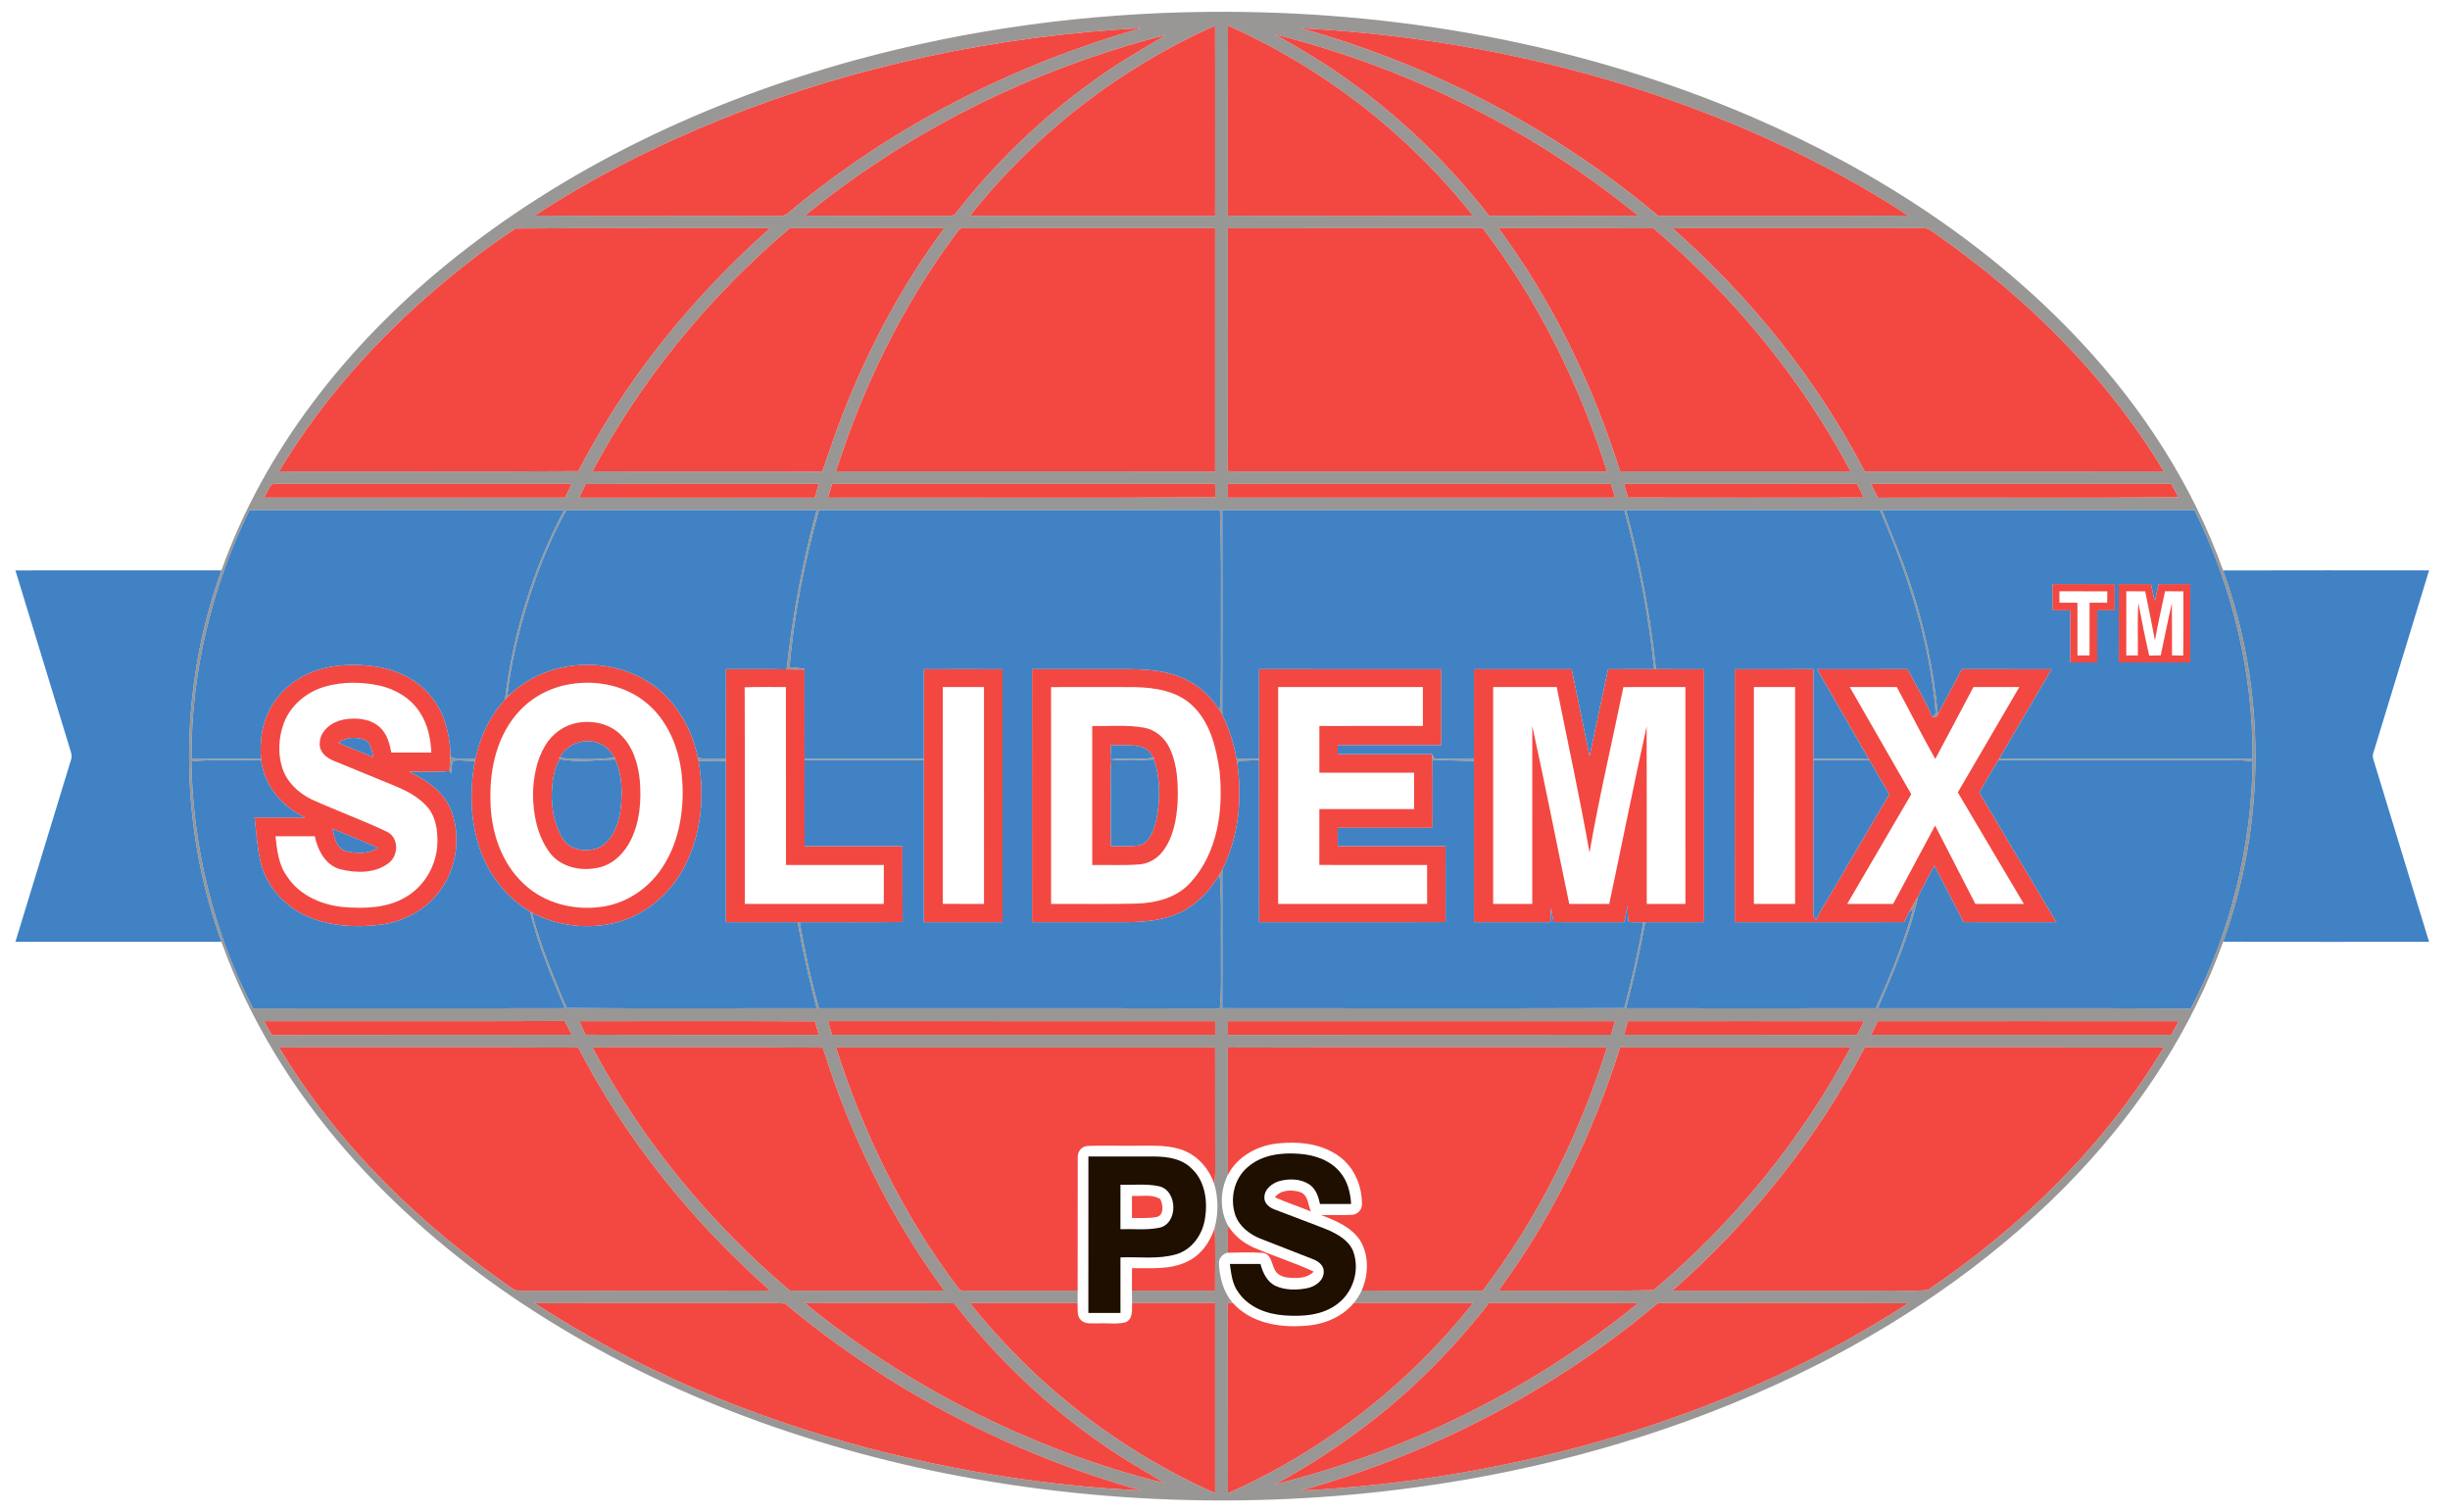 <?xml version="1.0" encoding="UTF-8"?>
<svg xmlns="http://www.w3.org/2000/svg" width="162" height="100" viewBox="0 0 162 100" fill="none">
  <path d="M56.513 3.985C64.121 1.899 72.006 0.859 79.89 0.784C92.179 0.669 104.553 2.872 115.865 7.739C123.993 11.25 131.605 16.17 137.656 22.679C141.7 27.026 144.999 32.116 146.999 37.724C149.849 45.581 149.849 54.42 146.999 62.278C144.965 67.976 141.591 73.14 137.458 77.535C132.503 82.811 126.499 87.035 120.056 90.3C112.795 93.972 104.953 96.445 96.944 97.842C85.559 99.81 73.806 99.68 62.472 97.426C52.302 95.381 42.409 91.578 33.814 85.721C29.805 82.982 26.094 79.785 22.901 76.12C19.353 72.052 16.461 67.377 14.643 62.283C11.789 54.423 11.788 45.578 14.643 37.717C17.486 29.742 22.926 22.895 29.429 17.564C37.311 11.106 46.721 6.677 56.513 3.985ZM81.194 1.694C81.184 5.883 81.191 10.071 81.19 14.261C86.592 14.272 91.994 14.268 97.397 14.263C93.112 8.851 87.504 4.494 81.194 1.694ZM47.779 7.851C43.458 9.594 39.263 11.688 35.367 14.254C40.754 14.285 46.142 14.254 51.529 14.27C51.807 14.316 52.042 14.162 52.236 13.983C58.997 8.337 67.014 4.267 75.472 1.856C66.004 2.373 56.591 4.325 47.779 7.851ZM64.14 14.264C69.542 14.27 74.944 14.267 80.346 14.265C80.349 10.075 80.353 5.887 80.345 1.697C74.035 4.499 68.427 8.855 64.14 14.264ZM86.007 1.865C94.637 4.278 102.774 8.492 109.635 14.267C115.147 14.26 120.658 14.282 126.169 14.256C123.906 12.758 121.527 11.441 119.098 10.235C108.809 5.18 97.434 2.462 86.007 1.865ZM84.31 2.272C85.718 3.087 87.135 3.891 88.471 4.823C92.269 7.418 95.634 10.634 98.457 14.265C101.743 14.264 105.029 14.275 108.314 14.26C101.334 8.55 93.045 4.483 84.31 2.272ZM74.574 3.008C66.824 5.337 59.494 9.131 53.225 14.26C56.39 14.277 59.554 14.258 62.719 14.27C62.918 14.29 63.126 14.244 63.232 14.056C65.816 10.756 68.859 7.814 72.265 5.37C73.79 4.247 75.434 3.302 77.06 2.337C76.219 2.51 75.399 2.771 74.574 3.008ZM27.303 20.453C23.883 23.599 20.841 27.182 18.451 31.175C25.046 31.168 31.642 31.2 38.236 31.159C41.387 25.056 45.789 19.64 50.92 15.089C45.31 15.105 39.696 15.06 34.088 15.112C31.683 16.694 29.433 18.515 27.303 20.453ZM39.172 31.175C44.236 31.187 49.302 31.163 54.366 31.186C54.823 29.918 55.224 28.63 55.729 27.378C57.423 23.017 59.654 18.855 62.437 15.091C59.032 15.088 55.626 15.091 52.221 15.089C46.932 19.585 42.426 25.034 39.172 31.175ZM63.096 15.609C59.63 20.305 57.042 25.619 55.278 31.173C63.634 31.18 71.99 31.177 80.346 31.176C80.351 25.814 80.351 20.453 80.346 15.091C74.789 15.091 69.233 15.088 63.676 15.092C63.376 15.073 63.27 15.427 63.096 15.609ZM81.189 15.095C81.189 20.448 81.195 25.802 81.184 31.156C81.631 31.182 82.08 31.183 82.529 31.177C90.439 31.176 98.348 31.177 106.257 31.177C104.43 25.415 101.719 19.904 98.045 15.089C92.426 15.094 86.807 15.084 81.189 15.095ZM99.084 15.091C102.669 19.936 105.32 25.434 107.128 31.175C112.208 31.179 117.286 31.18 122.366 31.173C119.116 25.035 114.61 19.594 109.331 15.094C105.915 15.085 102.5 15.091 99.084 15.091ZM110.588 15.092C115.746 19.631 120.126 25.077 123.304 31.176C129.894 31.176 136.485 31.182 143.074 31.173C139.341 24.939 134.061 19.732 128.14 15.57C127.818 15.362 127.52 15.032 127.102 15.087C121.598 15.095 116.092 15.085 110.588 15.092ZM17.951 32.045C17.761 32.314 17.623 32.616 17.468 32.906C24.099 32.906 30.73 32.909 37.36 32.905C37.508 32.603 37.655 32.302 37.8 31.999C31.485 31.997 25.169 32.003 18.853 31.997C18.555 32.011 18.237 31.951 17.951 32.045ZM38.729 32.007C38.584 32.307 38.438 32.608 38.296 32.908C43.487 32.906 48.679 32.906 53.87 32.908C53.962 32.606 54.052 32.303 54.14 32C49.003 32.003 43.866 31.989 38.729 32.007ZM55.018 32C54.926 32.302 54.837 32.603 54.751 32.908C63.286 32.892 71.823 32.936 80.358 32.886C80.352 32.589 80.348 32.295 80.345 32C71.902 31.999 63.461 31.999 55.018 32ZM81.189 32.001C81.189 32.303 81.19 32.605 81.191 32.906C89.724 32.906 98.256 32.911 106.788 32.904C106.7 32.603 106.613 32.303 106.525 32.004C98.08 31.994 89.634 31.999 81.189 32.001ZM107.385 32C107.468 32.3 107.553 32.601 107.641 32.901C112.834 32.913 118.027 32.908 123.219 32.902C123.095 32.588 122.948 32.283 122.779 31.992C117.648 32.01 112.517 31.993 107.385 32ZM123.722 32C123.863 32.31 124.014 32.614 124.177 32.913C130.802 32.883 137.429 32.943 144.053 32.884C143.892 32.587 143.728 32.292 143.559 32C136.947 31.999 130.334 31.999 123.722 32ZM16.496 33.739C14 38.838 12.62 44.5 12.666 50.184C14.197 50.165 15.728 50.205 17.257 50.156L17.268 50.25C15.73 50.328 14.186 50.182 12.654 50.356C12.739 56.014 14.129 61.659 16.732 66.686C23.606 66.665 30.48 66.691 37.355 66.672C36.476 64.587 35.574 62.487 35.05 60.279C35.121 60.318 35.261 60.395 35.332 60.433L35.168 60.358C35.735 62.522 36.596 64.596 37.465 66.655C42.976 66.708 48.489 66.665 54 66.677C53.514 64.795 53.078 62.901 52.742 60.986H52.879C53.214 62.901 53.623 64.806 54.155 66.676C62.989 66.686 71.821 66.665 80.655 66.686C80.785 65.408 80.716 64.121 80.733 62.839C80.707 61.169 80.792 59.494 80.64 57.83C80.705 57.721 80.764 57.609 80.823 57.499C80.816 60.556 80.838 63.614 80.82 66.672C89.682 66.676 98.543 66.693 107.405 66.663C107.892 64.788 108.332 62.899 108.659 60.989L108.785 60.987C108.434 62.897 108.014 64.795 107.52 66.673C113.024 66.682 118.528 66.682 124.032 66.673C124.989 64.542 125.883 62.369 126.507 60.116L126.275 60.265C126.43 59.926 126.623 59.606 126.83 59.295C126.254 61.853 125.191 64.271 124.17 66.677C131.068 66.689 137.968 66.659 144.866 66.691C147.49 61.672 148.87 56.013 148.954 50.351C148.052 50.226 147.138 50.285 146.232 50.272C141.534 50.26 136.835 50.289 132.137 50.258C132.154 50.23 132.186 50.175 132.203 50.148C132.686 50.179 133.172 50.184 133.659 50.18C138.754 50.176 143.849 50.175 148.944 50.183C148.99 44.499 147.61 38.834 145.11 33.737C138.221 33.725 131.331 33.737 124.441 33.732C125.054 35.279 125.716 36.811 126.237 38.395C127.209 41.242 127.846 44.198 128.131 47.193L128.216 47.073C128.138 47.247 128.074 47.538 127.825 47.397C127.867 47.335 127.951 47.212 127.993 47.152C127.63 42.493 126.163 37.999 124.303 33.739C118.709 33.729 113.116 33.726 107.524 33.74C108.459 37.183 109.123 40.698 109.499 44.247H109.376C109.02 40.7 108.341 37.188 107.408 33.749C98.546 33.714 89.684 33.737 80.823 33.737C80.825 38.246 80.831 42.754 80.818 47.261C80.767 47.165 80.712 47.073 80.655 46.982C80.775 45.105 80.718 43.222 80.732 41.342C80.724 38.802 80.771 36.261 80.662 33.722C71.824 33.747 62.987 33.724 54.149 33.735C53.209 37.133 52.499 40.612 52.208 44.127C52.539 44.136 52.869 44.179 53.196 44.237L53.197 44.265C52.8 44.275 52.404 44.276 52.008 44.261C52.412 40.708 53.053 37.183 53.999 33.733C48.479 33.744 42.958 33.708 37.438 33.75C36.373 35.67 35.557 37.718 34.901 39.81C34.279 41.841 33.764 43.916 33.545 46.032L33.779 45.87C33.644 45.996 33.517 46.131 33.391 46.267C33.913 41.899 35.251 37.626 37.3 33.735C30.366 33.735 23.43 33.725 16.496 33.739ZM17.468 67.531C17.627 67.838 17.796 68.144 17.978 68.441C24.585 68.426 31.191 68.439 37.799 68.434C37.656 68.121 37.501 67.816 37.334 67.517C30.712 67.545 24.089 67.519 17.468 67.531ZM38.297 67.529C38.438 67.827 38.582 68.126 38.725 68.425C43.862 68.448 48.999 68.427 54.136 68.436C54.052 68.137 53.968 67.838 53.887 67.539C48.69 67.515 43.493 67.535 38.297 67.529ZM54.754 67.526C54.839 67.828 54.926 68.133 55.015 68.434C63.459 68.434 71.904 68.436 80.349 68.433C80.348 68.133 80.348 67.831 80.348 67.531C71.817 67.524 63.286 67.534 54.754 67.526ZM81.191 67.529C81.19 67.831 81.19 68.133 81.193 68.436C89.637 68.429 98.082 68.443 106.527 68.429C106.615 68.13 106.698 67.83 106.786 67.529C98.254 67.526 89.724 67.529 81.191 67.529ZM107.384 68.433C112.52 68.439 117.655 68.429 122.789 68.439C122.947 68.14 123.098 67.838 123.242 67.532C118.043 67.525 112.845 67.528 107.645 67.531C107.556 67.831 107.468 68.131 107.384 68.433ZM123.723 68.434C130.337 68.434 136.95 68.436 143.563 68.434C143.732 68.135 143.898 67.835 144.06 67.532C137.426 67.525 130.792 67.528 124.159 67.531C124.01 67.83 123.865 68.131 123.723 68.434ZM18.451 69.261C22.297 75.676 27.768 81.006 33.906 85.225C34.07 85.362 34.288 85.342 34.487 85.351C39.965 85.339 45.441 85.356 50.919 85.342C45.786 80.796 41.388 75.379 38.236 69.276C31.642 69.237 25.046 69.268 18.451 69.261ZM39.172 69.261C42.426 75.402 46.932 80.855 52.224 85.348C55.629 85.345 59.032 85.351 62.436 85.345C58.862 80.504 56.194 75.02 54.409 69.279C49.331 69.233 44.251 69.271 39.172 69.261ZM55.278 69.263C57.094 74.969 59.77 80.43 63.39 85.211C63.51 85.408 63.775 85.324 63.965 85.352C66.397 85.339 68.827 85.353 71.258 85.345C71.256 85.62 71.251 85.895 71.253 86.172C68.881 86.169 66.51 86.166 64.14 86.173C68.432 91.578 74.032 95.944 80.346 98.736C80.351 94.547 80.351 90.359 80.346 86.172C78.515 86.169 76.684 86.166 74.855 86.173C74.852 85.897 74.849 85.62 74.848 85.345C76.68 85.349 78.514 85.348 80.346 85.345C80.334 83.958 80.385 82.568 80.318 81.183C80.567 80.233 80.567 79.211 80.279 78.268C80.328 78.017 80.353 77.764 80.353 77.508C80.341 74.76 80.355 72.011 80.346 69.261C71.99 69.258 63.634 69.257 55.278 69.263ZM81.189 69.27C81.191 72.075 81.189 74.88 81.19 77.686C80.675 78.725 80.633 80.034 81.204 81.06C81.18 81.652 81.189 82.247 81.191 82.841C80.871 82.887 80.603 83.184 80.598 83.508C80.633 84.458 80.88 85.437 81.521 86.166C81.436 86.168 81.268 86.17 81.184 86.172C81.198 90.362 81.182 94.552 81.194 98.743C87.506 95.943 93.109 91.582 97.398 86.173C94.768 86.166 92.14 86.169 89.51 86.172C89.721 85.92 89.899 85.641 90.035 85.342C92.705 85.353 95.377 85.346 98.047 85.346C101.721 80.532 104.425 75.021 106.261 69.261C97.904 69.263 89.546 69.247 81.189 69.27ZM107.127 69.263C105.321 75.003 102.668 80.497 99.087 85.344C102.501 85.331 105.92 85.387 109.332 85.317C114.633 80.853 119.11 75.385 122.366 69.263C117.286 69.258 112.207 69.257 107.127 69.263ZM123.307 69.258C120.126 75.356 115.747 80.8 110.592 85.344C115.209 85.352 119.825 85.345 124.443 85.348C125.457 85.311 126.487 85.419 127.489 85.296C133.697 81.095 139.198 75.711 143.075 69.263C136.486 69.254 129.897 69.263 123.307 69.258ZM35.348 86.177C42.073 90.555 49.571 93.677 57.314 95.737C63.247 97.293 69.341 98.271 75.468 98.563C66.862 96.158 58.764 91.939 51.908 86.203C50.81 86.121 49.704 86.194 48.603 86.17C44.184 86.175 39.765 86.161 35.348 86.177ZM53.218 86.175C56.559 88.906 60.208 91.26 64.053 93.218C68.177 95.297 72.52 96.985 77.01 98.078C75.637 97.23 74.216 96.455 72.901 95.514C69.177 92.937 65.851 89.781 63.092 86.187C59.8 86.149 56.508 86.175 53.218 86.175ZM98.458 86.17C97.133 87.86 95.705 89.474 94.159 90.966C91.235 93.816 87.883 96.205 84.303 98.161C93.046 95.961 101.332 91.88 108.321 86.175C105.034 86.163 101.746 86.172 98.458 86.17ZM86.025 98.567C92.321 98.263 98.582 97.25 104.669 95.616C112.249 93.556 119.584 90.468 126.179 86.18C120.663 86.158 115.148 86.175 109.631 86.17C102.778 91.943 94.647 96.149 86.025 98.567Z" fill="#989796"></path>
  <path d="M29.786 49.736C29.792 49.817 29.8 49.978 29.806 50.059C30.321 50.272 30.892 50.173 31.434 50.18C31.398 50.355 31.364 50.532 31.335 50.709C31.349 50.617 31.378 50.433 31.394 50.341C30.909 50.332 30.415 50.229 29.936 50.321C29.864 50.585 29.867 50.862 29.825 51.133C29.8 51.096 29.751 51.024 29.726 50.989C29.736 50.57 29.761 50.154 29.786 49.736Z" fill="#989796"></path>
  <path d="M94.684 49.869C94.725 49.94 94.806 50.081 94.846 50.152C95.716 50.2 96.589 50.184 97.461 50.183C97.461 50.221 97.461 50.296 97.461 50.334C96.546 50.3 95.631 50.276 94.715 50.246C94.708 50.152 94.693 49.964 94.684 49.869Z" fill="#989796"></path>
  <path d="M36.931 50.103L37.01 50.112C38.214 50.239 39.437 50.221 40.64 50.1L40.663 50.098C40.666 50.13 40.673 50.193 40.676 50.225C39.461 50.249 38.221 50.454 37.021 50.196C36.999 50.173 36.954 50.127 36.931 50.103Z" fill="#989796"></path>
  <path d="M46.142 50.102C46.751 50.242 47.379 50.183 47.997 50.177C47.997 50.215 47.997 50.288 47.997 50.324C47.394 50.309 46.792 50.309 46.19 50.327C46.175 50.251 46.159 50.176 46.142 50.102Z" fill="#989796"></path>
  <path d="M76.269 50.103L76.289 50.101C76.29 50.133 76.293 50.194 76.295 50.225C75.365 50.276 74.426 50.325 73.499 50.225L73.42 50.215C74.367 50.12 75.325 50.258 76.269 50.103Z" fill="#989796"></path>
  <path d="M53.2 50.169C55.83 50.188 58.458 50.179 61.088 50.172V50.271C58.458 50.268 55.83 50.279 53.2 50.267V50.169Z" fill="#989796"></path>
  <path d="M81.763 50.183C82.258 50.187 82.754 50.183 83.251 50.17V50.265C82.795 50.288 82.337 50.296 81.88 50.325C81.865 50.379 81.835 50.485 81.821 50.538C81.802 50.418 81.782 50.3 81.763 50.183Z" fill="#989796"></path>
  <path d="M119.908 50.168C121.12 50.183 122.332 50.194 123.545 50.154C123.56 50.177 123.589 50.226 123.603 50.25C122.372 50.288 121.14 50.27 119.908 50.267V50.168Z" fill="#989796"></path>
  <path d="M81.194 1.694C87.504 4.494 93.112 8.851 97.397 14.263C91.994 14.268 86.592 14.272 81.19 14.261C81.191 10.071 81.184 5.883 81.194 1.694Z" fill="#F24841"></path>
  <path d="M47.779 7.851C56.591 4.325 66.004 2.373 75.472 1.856C67.014 4.267 58.997 8.337 52.236 13.983C52.042 14.162 51.807 14.316 51.529 14.27C46.142 14.254 40.754 14.285 35.367 14.254C39.263 11.688 43.458 9.594 47.779 7.851Z" fill="#F24841"></path>
  <path d="M64.14 14.264C68.427 8.855 74.035 4.499 80.345 1.697C80.353 5.887 80.349 10.075 80.346 14.265C74.944 14.267 69.542 14.27 64.14 14.264Z" fill="#F24841"></path>
  <path d="M86.007 1.865C97.434 2.462 108.809 5.18 119.098 10.235C121.527 11.441 123.906 12.758 126.169 14.256C120.658 14.282 115.147 14.26 109.635 14.267C102.774 8.492 94.637 4.278 86.007 1.865Z" fill="#F24841"></path>
  <path d="M84.31 2.272C93.045 4.483 101.334 8.55 108.314 14.26C105.029 14.275 101.743 14.264 98.457 14.265C95.634 10.634 92.27 7.418 88.471 4.823C87.135 3.891 85.718 3.087 84.31 2.272Z" fill="#F24841"></path>
  <path d="M74.574 3.008C75.399 2.771 76.219 2.51 77.06 2.337C75.434 3.302 73.79 4.247 72.265 5.37C68.859 7.814 65.816 10.756 63.232 14.056C63.126 14.244 62.918 14.29 62.719 14.27C59.554 14.258 56.39 14.277 53.225 14.26C59.494 9.131 66.824 5.337 74.574 3.008Z" fill="#F24841"></path>
  <path d="M27.303 20.453C29.433 18.515 31.683 16.694 34.088 15.112C39.696 15.06 45.31 15.105 50.92 15.089C45.789 19.64 41.387 25.056 38.236 31.159C31.642 31.2 25.046 31.168 18.451 31.175C20.841 27.181 23.883 23.599 27.303 20.453Z" fill="#F24841"></path>
  <path d="M39.172 31.175C42.426 25.034 46.932 19.585 52.221 15.089C55.626 15.091 59.032 15.088 62.437 15.091C59.654 18.855 57.423 23.017 55.729 27.378C55.224 28.63 54.823 29.918 54.366 31.186C49.302 31.163 44.236 31.187 39.172 31.175Z" fill="#F24841"></path>
  <path d="M63.096 15.609C63.27 15.427 63.376 15.073 63.676 15.092C69.233 15.088 74.789 15.091 80.346 15.091C80.351 20.453 80.351 25.814 80.346 31.176C71.99 31.177 63.634 31.18 55.278 31.173C57.042 25.619 59.63 20.304 63.096 15.609Z" fill="#F24841"></path>
  <path d="M81.189 15.095C86.807 15.084 92.426 15.094 98.045 15.089C101.719 19.904 104.43 25.415 106.257 31.177C98.348 31.177 90.439 31.176 82.529 31.177C82.08 31.183 81.631 31.182 81.184 31.156C81.195 25.802 81.189 20.448 81.189 15.095Z" fill="#F24841"></path>
  <path d="M99.084 15.091C102.5 15.091 105.915 15.085 109.331 15.094C114.61 19.594 119.116 25.035 122.366 31.173C117.286 31.18 112.208 31.179 107.128 31.175C105.32 25.434 102.669 19.936 99.084 15.091Z" fill="#F24841"></path>
  <path d="M110.588 15.092C116.092 15.085 121.598 15.095 127.102 15.087C127.52 15.032 127.818 15.362 128.14 15.57C134.061 19.732 139.341 24.939 143.074 31.173C136.485 31.182 129.894 31.176 123.304 31.176C120.126 25.077 115.746 19.631 110.588 15.092Z" fill="#F24841"></path>
  <path d="M17.951 32.045C18.237 31.951 18.555 32.011 18.853 31.997C25.169 32.003 31.485 31.997 37.8 31.999C37.655 32.302 37.508 32.603 37.36 32.905C30.73 32.909 24.099 32.906 17.468 32.906C17.623 32.616 17.761 32.314 17.951 32.045Z" fill="#F24841"></path>
  <path d="M38.729 32.007C43.866 31.989 49.003 32.003 54.14 32C54.052 32.303 53.962 32.606 53.87 32.908C48.679 32.906 43.487 32.906 38.296 32.908C38.439 32.608 38.584 32.307 38.729 32.007Z" fill="#F24841"></path>
  <path d="M55.018 32C63.461 31.999 71.902 31.999 80.345 32C80.348 32.295 80.352 32.589 80.358 32.886C71.823 32.936 63.286 32.892 54.751 32.908C54.837 32.603 54.926 32.302 55.018 32Z" fill="#F24841"></path>
  <path d="M81.189 32.001C89.634 31.999 98.08 31.994 106.525 32.004C106.613 32.303 106.7 32.603 106.788 32.904C98.256 32.911 89.724 32.906 81.191 32.906C81.19 32.605 81.189 32.303 81.189 32.001Z" fill="#F24841"></path>
  <path d="M107.385 32C112.517 31.993 117.648 32.01 122.779 31.992C122.948 32.283 123.095 32.588 123.219 32.902C118.027 32.908 112.834 32.913 107.641 32.901C107.553 32.6 107.468 32.3 107.385 32Z" fill="#F24841"></path>
  <path d="M123.722 32C130.334 31.999 136.947 31.999 143.559 32C143.728 32.292 143.892 32.587 144.053 32.884C137.429 32.943 130.802 32.883 124.177 32.913C124.014 32.614 123.863 32.31 123.722 32Z" fill="#F24841"></path>
  <path d="M135.711 38.624C137.084 38.623 138.458 38.623 139.832 38.624C139.834 39.204 139.834 39.783 139.832 40.363C139.446 40.363 139.06 40.363 138.675 40.364C138.672 41.511 138.677 42.656 138.672 43.803C138.077 43.802 137.482 43.8 136.887 43.803C136.88 42.656 136.887 41.511 136.884 40.364C136.492 40.363 136.101 40.363 135.71 40.363C135.708 39.783 135.708 39.204 135.711 38.624ZM136.176 39.102C136.173 39.353 136.173 39.605 136.175 39.856C136.571 39.856 136.968 39.856 137.366 39.858C137.367 41.02 137.365 42.18 137.367 43.342C137.631 43.342 137.898 43.342 138.165 43.342C138.168 42.18 138.165 41.018 138.168 39.856C138.554 39.856 138.943 39.856 139.334 39.859C139.335 39.608 139.337 39.355 139.341 39.103C138.285 39.1 137.23 39.102 136.176 39.102Z" fill="#F24841"></path>
  <path d="M140.098 38.626C140.809 38.621 141.521 38.624 142.232 38.623C142.307 38.997 142.387 39.371 142.482 39.743C142.568 39.371 142.651 38.999 142.729 38.626C143.429 38.621 144.128 38.623 144.83 38.624C144.828 40.35 144.834 42.077 144.827 43.803C143.251 43.8 141.676 43.802 140.102 43.803C140.095 42.077 140.101 40.352 140.098 38.626ZM140.596 39.102C140.595 40.515 140.595 41.929 140.596 43.342C140.849 43.341 141.103 43.341 141.359 43.342C141.377 42.188 141.32 41.032 141.395 39.88C141.613 41.041 141.844 42.201 142.11 43.352C142.363 43.346 142.617 43.342 142.873 43.339C143.124 42.193 143.338 41.038 143.61 39.897C143.624 41.043 143.612 42.191 143.617 43.339C143.862 43.342 144.109 43.345 144.358 43.349C144.385 41.934 144.362 40.52 144.37 39.103C143.965 39.101 143.561 39.1 143.159 39.102C142.933 40.183 142.68 41.258 142.492 42.348C142.29 41.263 142.061 40.184 141.844 39.103C141.427 39.101 141.011 39.1 140.596 39.102Z" fill="#F24841"></path>
  <path d="M20.771 44.391C22.098 43.912 23.549 43.879 24.932 44.092C26.339 44.316 27.707 45.003 28.581 46.149C29.386 47.163 29.709 48.465 29.786 49.736C29.761 50.154 29.736 50.57 29.726 50.989C28.838 51.071 27.947 51.026 27.056 51.032C28.183 51.58 29.328 52.338 29.816 53.545C30.497 55.285 30.215 57.363 29.117 58.874C28.2 60.155 26.708 60.958 25.156 61.152C23.557 61.352 21.876 61.265 20.377 60.627C18.806 59.958 17.532 58.535 17.191 56.844C17.001 55.927 16.941 54.99 16.834 54.061C17.95 54.06 19.067 54.061 20.183 54.061C18.666 53.359 17.447 51.95 17.268 50.25L17.257 50.156C17.182 49.18 17.279 48.176 17.669 47.271C18.229 45.925 19.408 44.881 20.771 44.391ZM21.511 45.398C20.299 45.737 19.222 46.621 18.77 47.811C18.422 48.751 18.36 49.816 18.663 50.776C18.965 51.719 19.732 52.444 20.609 52.866C22.253 53.614 23.958 54.226 25.588 55.003C26.401 55.399 26.364 56.6 25.672 57.096C24.775 57.765 23.535 57.742 22.496 57.482C21.518 57.214 21.008 56.225 20.816 55.302C19.948 55.297 19.081 55.299 18.215 55.3C18.316 56.217 18.418 57.188 18.98 57.955C19.803 59.218 21.296 59.862 22.757 59.986C24.124 60.092 25.598 60.054 26.81 59.334C28.082 58.608 28.89 57.18 28.922 55.724C28.943 54.92 28.821 54.056 28.302 53.412C27.726 52.729 26.915 52.303 26.102 51.967C24.749 51.409 23.394 50.859 22.042 50.299C21.571 50.117 21.108 49.714 21.14 49.165C21.144 48.325 21.936 47.742 22.694 47.589C23.508 47.441 24.454 47.501 25.101 48.077C25.585 48.506 25.76 49.158 25.878 49.768C26.76 49.771 27.641 49.771 28.522 49.768C28.478 48.839 28.284 47.888 27.76 47.103C27.162 46.173 26.152 45.57 25.085 45.335C23.913 45.084 22.67 45.071 21.511 45.398ZM22.384 49.121C23.141 49.454 23.911 49.757 24.68 50.061C24.575 49.662 24.542 49.137 24.123 48.929C23.561 48.711 22.872 48.743 22.384 49.121ZM21.982 54.807C22.112 55.366 22.25 56.121 22.897 56.296C23.582 56.446 24.387 56.493 24.987 56.064C23.994 55.626 22.986 55.219 21.982 54.807Z" fill="#F24841"></path>
  <path d="M33.779 45.87C36.263 43.559 40.369 43.33 43.131 45.271C44.74 46.387 45.757 48.207 46.142 50.102C46.159 50.176 46.175 50.251 46.19 50.327C46.617 52.722 46.358 55.303 45.182 57.458C44.256 59.168 42.64 60.518 40.746 61.008C38.95 61.465 36.99 61.265 35.332 60.433C35.261 60.395 35.121 60.318 35.05 60.279C33.443 59.338 32.253 57.768 31.686 56.003C31.128 54.304 31.063 52.468 31.335 50.709C31.364 50.532 31.398 50.355 31.434 50.18C31.742 48.74 32.381 47.35 33.391 46.267C33.517 46.131 33.644 45.996 33.779 45.87ZM37.922 45.211C36.592 45.373 35.317 45.993 34.391 46.967C32.919 48.507 32.388 50.715 32.427 52.796C32.426 54.876 33.105 57.059 34.677 58.487C36.003 59.725 37.904 60.207 39.68 59.98C41.364 59.785 42.895 58.76 43.81 57.345C44.978 55.559 45.286 53.335 45.08 51.244C44.887 49.431 44.137 47.591 42.682 46.431C41.363 45.364 39.584 44.987 37.922 45.211Z" fill="#F24841"></path>
  <path d="M47.997 50.177C48 48.201 47.99 46.224 48.001 44.247C49.338 44.256 50.673 44.229 52.008 44.261C52.404 44.276 52.8 44.275 53.197 44.265C53.204 46.233 53.197 48.201 53.2 50.169V50.267C53.2 52.163 53.196 54.059 53.201 55.954C55.36 55.957 57.518 55.953 59.676 55.957C59.683 57.629 59.668 59.3 59.684 60.971C57.416 61.006 55.147 60.976 52.879 60.986H52.742C51.159 60.985 49.578 60.989 47.997 60.985C47.997 57.43 47.996 53.877 47.997 50.324C47.997 50.288 47.997 50.215 47.997 50.177ZM49.239 45.45C49.26 50.225 49.24 55 49.249 59.776C52.313 59.776 55.376 59.776 58.44 59.776C58.441 58.919 58.441 58.06 58.44 57.203C56.283 57.201 54.127 57.201 51.971 57.203C51.964 53.279 51.973 49.356 51.967 45.433C51.057 45.441 50.147 45.413 49.239 45.45Z" fill="#F24841"></path>
  <path d="M61.089 44.251C62.823 44.243 64.557 44.246 66.29 44.25C66.292 49.828 66.292 55.406 66.29 60.985C64.557 60.986 62.823 60.986 61.089 60.985C61.088 57.413 61.091 53.842 61.088 50.271V50.172C61.091 48.198 61.088 46.225 61.089 44.251ZM62.341 45.433C62.339 50.214 62.344 54.993 62.338 59.772C63.247 59.779 64.156 59.775 65.066 59.776C65.064 54.994 65.067 50.214 65.064 45.433C64.156 45.433 63.249 45.431 62.341 45.433Z" fill="#F24841"></path>
  <path d="M68.242 60.985C68.244 55.405 68.235 49.827 68.244 44.247C70.032 44.246 71.818 44.247 73.605 44.247C75.043 44.24 76.528 44.209 77.899 44.711C79.046 45.121 80.018 45.948 80.655 46.982C80.712 47.073 80.767 47.165 80.818 47.261C81.278 48.182 81.585 49.17 81.763 50.183C81.782 50.3 81.802 50.418 81.821 50.538C82.145 52.886 81.897 55.362 80.823 57.499C80.764 57.609 80.705 57.721 80.64 57.83C80.092 58.749 79.365 59.578 78.44 60.131C77.284 60.823 75.901 60.969 74.581 60.985C72.468 60.987 70.355 60.987 68.242 60.985ZM69.499 45.437C69.501 50.217 69.497 54.996 69.5 59.776C71.379 59.764 73.258 59.803 75.137 59.754C76.451 59.718 77.839 59.36 78.739 58.339C80.52 56.383 80.906 53.541 80.641 50.997C80.42 49.426 80.013 47.728 78.797 46.614C77.779 45.673 76.335 45.465 75.003 45.437C73.168 45.429 71.332 45.431 69.499 45.437Z" fill="#F24841"></path>
  <path d="M83.253 44.247C87.271 44.247 91.288 44.246 95.305 44.249C95.307 45.925 95.307 47.602 95.305 49.278C93.021 49.282 90.737 49.274 88.454 49.282C88.453 49.478 88.454 49.673 88.455 49.87C90.531 49.873 92.608 49.873 94.684 49.869C94.693 49.964 94.708 50.152 94.715 50.246C94.744 51.744 94.719 53.243 94.726 54.742C92.635 54.746 90.545 54.739 88.455 54.744C88.454 55.148 88.454 55.55 88.455 55.954C90.831 55.957 93.208 55.953 95.584 55.957C95.589 57.63 95.581 59.304 95.588 60.978C91.476 60.997 87.366 60.98 83.254 60.986C83.249 57.413 83.254 53.839 83.251 50.265V50.17C83.253 48.196 83.25 46.222 83.253 44.247ZM84.515 45.433C84.513 50.214 84.515 54.994 84.514 59.775C87.797 59.776 91.082 59.779 94.366 59.774C94.362 58.916 94.369 58.059 94.362 57.201C91.987 57.2 89.613 57.208 87.237 57.198C87.24 55.967 87.237 54.735 87.24 53.503C89.327 53.501 91.413 53.504 93.501 53.503C93.503 52.701 93.503 51.901 93.501 51.099C91.413 51.098 89.327 51.099 87.24 51.099C87.237 50.068 87.237 49.038 87.24 48.007C89.521 48.003 91.803 48.007 94.085 48.004C94.085 47.148 94.085 46.291 94.085 45.433C90.895 45.432 87.705 45.434 84.515 45.433Z" fill="#F24841"></path>
  <path d="M97.462 44.249C99.616 44.246 101.771 44.246 103.926 44.249C104.324 46.161 104.701 48.078 105.106 49.99C105.514 48.077 105.925 46.165 106.33 44.251C107.345 44.242 108.36 44.249 109.376 44.247H109.499C110.559 44.247 111.619 44.244 112.679 44.249C112.68 49.828 112.68 55.406 112.679 60.986C111.38 60.987 110.082 60.983 108.785 60.987L108.659 60.989C108.334 60.989 108.008 61 107.684 60.973C107.61 60.614 107.638 60.247 107.631 59.884C107.553 60.25 107.478 60.619 107.401 60.986C105.842 60.985 104.285 60.989 102.726 60.983C102.67 60.666 102.617 60.35 102.564 60.035C102.549 60.35 102.536 60.668 102.524 60.986C100.837 60.986 99.149 60.986 97.462 60.986C97.458 57.434 97.461 53.884 97.461 50.334C97.461 50.296 97.461 50.221 97.461 50.183C97.46 48.204 97.46 46.226 97.462 44.249ZM98.73 45.433C98.728 50.214 98.729 54.994 98.73 59.775C99.592 59.776 100.454 59.776 101.317 59.776C101.318 55.856 101.316 51.937 101.318 48.017C102.182 51.926 102.939 55.859 103.764 59.775C104.644 59.776 105.527 59.776 106.408 59.776C107.237 55.864 108.018 51.94 108.88 48.036C108.897 51.95 108.881 55.863 108.887 59.776C109.739 59.776 110.592 59.776 111.444 59.775C111.444 54.994 111.447 50.214 111.443 45.433C110.077 45.436 108.709 45.43 107.344 45.436C106.596 49.082 105.739 52.709 105.102 56.379C104.457 52.715 103.661 49.081 102.933 45.433C101.532 45.433 100.131 45.433 98.73 45.433Z" fill="#F24841"></path>
  <path d="M114.703 44.249C116.436 44.244 118.169 44.249 119.904 44.247C119.912 46.221 119.902 48.194 119.908 50.168V50.267C119.901 53.701 119.915 57.134 119.901 60.567C119.966 60.656 120.035 60.746 120.105 60.835C120.37 60.177 120.785 59.6 121.128 58.985C122.392 56.832 123.659 54.683 124.92 52.531C124.482 51.77 124.045 51.008 123.603 50.25C123.589 50.226 123.56 50.177 123.545 50.154C122.416 48.181 121.272 46.219 120.142 44.249C122.141 44.244 124.14 44.247 126.138 44.247C126.676 45.303 127.307 46.316 127.771 47.406L127.825 47.397C128.074 47.538 128.138 47.247 128.216 47.073C128.716 46.129 129.216 45.184 129.725 44.246C131.704 44.249 133.683 44.243 135.662 44.249C134.514 46.218 133.353 48.18 132.203 50.148C132.186 50.175 132.154 50.23 132.137 50.258C131.714 50.973 131.296 51.691 130.872 52.405C132.564 55.271 134.282 58.123 135.978 60.987C133.93 60.982 131.883 60.992 129.835 60.982C129.196 59.735 128.553 58.487 127.908 57.243C127.542 57.923 127.162 58.598 126.83 59.295C126.623 59.606 126.43 59.926 126.275 60.265C126.148 60.503 126.025 60.743 125.902 60.983C122.169 60.99 118.437 60.99 114.704 60.986C114.701 55.406 114.701 49.828 114.703 44.249ZM115.972 45.434C115.971 50.214 115.973 54.994 115.971 59.774C116.878 59.779 117.788 59.776 118.697 59.775C118.696 54.994 118.698 50.214 118.696 45.433C117.788 45.433 116.88 45.431 115.972 45.434ZM122.31 45.434C123.663 47.799 125.024 50.159 126.378 52.522C124.968 54.941 123.55 57.356 122.141 59.775C123.152 59.778 124.165 59.775 125.177 59.778C126.106 58.05 127.024 56.318 127.954 54.594C128.845 56.318 129.732 58.047 130.617 59.775C131.686 59.778 132.754 59.776 133.824 59.775C132.37 57.316 130.906 54.862 129.455 52.399C130.811 50.077 132.172 47.757 133.524 45.433C132.511 45.433 131.5 45.433 130.49 45.433C129.644 47.017 128.813 48.608 127.965 50.19C127.077 48.626 126.279 47.013 125.42 45.433C124.384 45.434 123.346 45.431 122.31 45.434Z" fill="#F24841"></path>
  <path d="M38.151 47.803C39.141 47.616 40.247 47.832 40.992 48.541C41.851 49.339 42.212 50.528 42.309 51.666C42.411 52.975 42.307 54.349 41.715 55.542C41.316 56.352 40.638 57.073 39.75 57.33C38.568 57.662 37.121 57.408 36.349 56.386C35.536 55.278 35.249 53.866 35.243 52.514C35.268 51.406 35.471 50.267 36.047 49.306C36.501 48.543 37.272 47.967 38.151 47.803ZM37.01 50.112L36.932 50.103C36.954 50.127 36.999 50.173 37.021 50.196C36.62 50.842 36.536 51.624 36.485 52.366C36.459 53.447 36.649 54.574 37.24 55.497C37.725 56.258 38.799 56.366 39.581 56.062C40.441 55.648 40.828 54.669 40.997 53.785C41.17 52.603 41.183 51.331 40.676 50.225C40.673 50.193 40.666 50.13 40.663 50.098L40.64 50.101C40.387 49.724 40.094 49.337 39.655 49.168C38.687 48.758 37.487 49.166 37.01 50.112Z" fill="#F24841"></path>
  <path d="M72.221 48.006C73.36 48.039 74.514 47.913 75.641 48.119C76.392 48.253 77.025 48.789 77.341 49.476C77.866 50.591 77.909 51.86 77.867 53.073C77.795 54.211 77.578 55.416 76.855 56.335C76.471 56.816 75.891 57.141 75.271 57.166C74.257 57.24 73.239 57.184 72.223 57.204C72.216 54.137 72.221 51.071 72.221 48.006ZM73.451 49.281C73.448 49.592 73.439 49.904 73.42 50.215L73.499 50.225C73.454 50.521 73.433 50.82 73.441 51.119C73.457 52.732 73.43 54.345 73.455 55.957C74.11 55.934 74.779 56.013 75.426 55.879C76.099 55.606 76.307 54.81 76.473 54.173C76.712 52.874 76.742 51.483 76.295 50.225C76.293 50.194 76.29 50.133 76.289 50.101L76.269 50.103C76.084 49.802 75.865 49.476 75.496 49.394C74.827 49.225 74.131 49.289 73.451 49.281Z" fill="#F24841"></path>
  <path d="M17.468 67.531C24.089 67.519 30.712 67.545 37.334 67.517C37.501 67.816 37.656 68.121 37.799 68.434C31.191 68.439 24.585 68.426 17.978 68.441C17.796 68.144 17.627 67.838 17.468 67.531Z" fill="#F24841"></path>
  <path d="M38.297 67.529C43.493 67.535 48.69 67.515 53.887 67.539C53.968 67.838 54.052 68.137 54.136 68.436C48.999 68.427 43.862 68.448 38.725 68.425C38.582 68.126 38.438 67.827 38.297 67.529Z" fill="#F24841"></path>
  <path d="M54.754 67.526C63.286 67.534 71.817 67.524 80.348 67.531C80.348 67.831 80.348 68.133 80.349 68.433C71.904 68.436 63.459 68.434 55.015 68.434C54.926 68.133 54.839 67.828 54.754 67.526Z" fill="#F24841"></path>
  <path d="M81.191 67.529C89.724 67.529 98.254 67.526 106.786 67.529C106.698 67.83 106.615 68.13 106.527 68.429C98.082 68.443 89.637 68.429 81.193 68.436C81.19 68.133 81.19 67.831 81.191 67.529Z" fill="#F24841"></path>
  <path d="M107.384 68.433C107.468 68.131 107.556 67.831 107.645 67.531C112.845 67.528 118.043 67.525 123.242 67.532C123.098 67.838 122.947 68.14 122.789 68.439C117.655 68.429 112.52 68.439 107.384 68.433Z" fill="#F24841"></path>
  <path d="M123.723 68.434C123.865 68.131 124.01 67.83 124.159 67.531C130.792 67.528 137.426 67.525 144.06 67.532C143.898 67.835 143.732 68.135 143.563 68.434C136.95 68.436 130.337 68.434 123.723 68.434Z" fill="#F24841"></path>
  <path d="M18.451 69.261C25.046 69.268 31.642 69.237 38.236 69.276C41.388 75.379 45.786 80.796 50.919 85.342C45.441 85.356 39.965 85.339 34.487 85.35C34.288 85.342 34.07 85.362 33.906 85.225C27.768 81.006 22.297 75.676 18.451 69.261Z" fill="#F24841"></path>
  <path d="M39.172 69.261C44.251 69.271 49.331 69.233 54.409 69.279C56.194 75.019 58.862 80.504 62.436 85.345C59.032 85.35 55.629 85.345 52.224 85.348C46.932 80.855 42.426 75.402 39.172 69.261Z" fill="#F24841"></path>
  <path d="M55.278 69.263C63.634 69.257 71.99 69.258 80.346 69.261C80.355 72.011 80.341 74.76 80.353 77.508C80.353 77.764 80.328 78.017 80.279 78.268C79.926 77.23 79.109 76.328 78.047 75.999C77.06 75.687 76.011 75.781 74.993 75.767C73.971 75.779 72.948 75.742 71.929 75.779C71.535 75.781 71.236 76.159 71.264 76.539C71.253 79.474 71.267 82.409 71.258 85.345C68.827 85.353 66.397 85.339 63.965 85.352C63.775 85.324 63.51 85.408 63.39 85.211C59.77 80.43 57.094 74.969 55.278 69.263Z" fill="#F24841"></path>
  <path d="M81.189 69.269C89.546 69.247 97.904 69.263 106.261 69.261C104.425 75.021 101.721 80.532 98.047 85.346C95.377 85.346 92.705 85.353 90.035 85.342C90.499 84.295 90.539 82.992 89.916 82C89.32 81.124 88.296 80.708 87.342 80.348C88.022 80.334 88.705 80.376 89.387 80.334C89.758 80.331 90.08 79.982 90.057 79.612C90.056 78.427 89.553 77.212 88.585 76.496C87.426 75.621 85.885 75.465 84.482 75.613C83.147 75.749 81.824 76.469 81.19 77.686C81.189 74.88 81.191 72.075 81.189 69.269Z" fill="#F24841"></path>
  <path d="M107.127 69.263C112.207 69.257 117.286 69.258 122.366 69.263C119.11 75.385 114.633 80.853 109.332 85.317C105.92 85.387 102.501 85.331 99.087 85.344C102.668 80.497 105.321 75.003 107.127 69.263Z" fill="#F24841"></path>
  <path d="M123.307 69.258C129.897 69.263 136.486 69.254 143.075 69.263C139.198 75.711 133.697 81.095 127.489 85.296C126.487 85.419 125.457 85.311 124.443 85.348C119.825 85.345 115.209 85.352 110.592 85.344C115.747 80.8 120.126 75.356 123.307 69.258Z" fill="#F24841"></path>
  <path d="M84.297 79.179C84.683 78.663 85.427 78.656 85.987 78.838C86.507 79.036 86.489 79.68 86.679 80.117C85.895 79.779 85.075 79.529 84.297 79.179Z" fill="#F24841"></path>
  <path d="M74.848 79.082C75.462 79.126 76.163 78.948 76.714 79.288C76.912 79.64 76.989 80.385 76.465 80.479C75.933 80.582 75.387 80.535 74.849 80.543C74.845 80.056 74.845 79.568 74.848 79.082Z" fill="#F24841"></path>
  <path d="M81.191 82.841C81.189 82.247 81.18 81.652 81.204 81.06C81.595 81.695 82.191 82.184 82.871 82.487C84.187 83.056 85.564 83.485 86.866 84.088C86.43 84.549 85.753 84.543 85.169 84.483C84.795 84.455 84.395 84.271 84.26 83.897C84.07 83.518 84.032 82.915 83.511 82.853C82.74 82.797 81.964 82.827 81.191 82.841Z" fill="#F24841"></path>
  <path d="M78.44 83.455C79.381 83.045 80.022 82.144 80.318 81.183C80.385 82.568 80.334 83.958 80.346 85.345C78.514 85.348 76.68 85.349 74.848 85.345C74.845 84.85 74.845 84.355 74.849 83.862C76.049 83.842 77.318 83.985 78.44 83.455Z" fill="#F24841"></path>
  <path d="M35.348 86.177C39.765 86.161 44.184 86.175 48.603 86.17C49.704 86.194 50.81 86.121 51.908 86.203C58.764 91.939 66.862 96.158 75.468 98.563C69.341 98.271 63.247 97.293 57.314 95.737C49.571 93.677 42.073 90.555 35.348 86.177Z" fill="#F24841"></path>
  <path d="M53.218 86.175C56.508 86.175 59.8 86.149 63.092 86.187C65.851 89.781 69.177 92.937 72.901 95.514C74.216 96.455 75.637 97.23 77.01 98.078C72.52 96.985 68.177 95.297 64.053 93.218C60.208 91.26 56.559 88.906 53.218 86.175Z" fill="#F24841"></path>
  <path d="M64.14 86.173C66.51 86.166 68.881 86.169 71.253 86.172C71.281 86.55 71.173 87.018 71.485 87.309C71.788 87.595 72.242 87.49 72.619 87.515C73.224 87.476 73.852 87.598 74.441 87.434C74.929 87.211 74.844 86.61 74.855 86.173C76.684 86.166 78.515 86.169 80.346 86.172C80.351 90.359 80.351 94.547 80.346 98.736C74.032 95.944 68.432 91.578 64.14 86.173Z" fill="#F24841"></path>
  <path d="M81.184 86.172C81.268 86.17 81.436 86.168 81.521 86.166C82.679 87.46 84.518 87.8 86.177 87.68C87.426 87.631 88.694 87.147 89.51 86.172C92.14 86.169 94.768 86.166 97.398 86.173C93.109 91.582 87.506 95.943 81.194 98.743C81.182 94.552 81.198 90.362 81.184 86.172Z" fill="#F24841"></path>
  <path d="M98.458 86.17C101.746 86.172 105.034 86.163 108.321 86.175C101.332 91.88 93.046 95.961 84.303 98.161C87.883 96.205 91.235 93.816 94.159 90.966C95.705 89.474 97.133 87.86 98.458 86.17Z" fill="#F24841"></path>
  <path d="M86.025 98.567C94.647 96.149 102.778 91.943 109.631 86.17C115.148 86.175 120.663 86.158 126.179 86.18C119.584 90.468 112.249 93.556 104.669 95.616C98.582 97.25 92.321 98.263 86.025 98.567Z" fill="#F24841"></path>
  <path d="M16.496 33.739C23.43 33.725 30.366 33.735 37.3 33.735C35.251 37.626 33.913 41.9 33.391 46.267C32.381 47.351 31.742 48.74 31.434 50.18C30.892 50.173 30.321 50.272 29.806 50.059C29.8 49.978 29.792 49.817 29.786 49.736C29.709 48.465 29.386 47.163 28.581 46.15C27.707 45.003 26.339 44.316 24.932 44.092C23.549 43.879 22.098 43.912 20.771 44.391C19.408 44.881 18.229 45.925 17.669 47.271C17.279 48.176 17.182 49.18 17.257 50.156C15.728 50.205 14.197 50.165 12.666 50.184C12.62 44.5 14 38.838 16.496 33.739Z" fill="#4082C4"></path>
  <path d="M37.438 33.75C42.958 33.708 48.479 33.744 53.999 33.733C53.053 37.183 52.412 40.708 52.008 44.261C50.673 44.229 49.338 44.256 48.001 44.247C47.99 46.224 48 48.201 47.997 50.177C47.379 50.183 46.751 50.242 46.142 50.102C45.757 48.207 44.74 46.387 43.131 45.271C40.369 43.33 36.263 43.559 33.779 45.87L33.545 46.032C33.764 43.916 34.279 41.841 34.901 39.81C35.557 37.718 36.373 35.67 37.438 33.75Z" fill="#4082C4"></path>
  <path d="M54.15 33.735C62.987 33.724 71.824 33.747 80.662 33.722C80.771 36.261 80.724 38.802 80.732 41.342C80.718 43.222 80.775 45.105 80.655 46.982C80.018 45.948 79.046 45.121 77.9 44.711C76.528 44.209 75.043 44.24 73.605 44.247C71.819 44.247 70.032 44.246 68.244 44.247C68.235 49.827 68.244 55.405 68.242 60.985C70.355 60.987 72.468 60.987 74.581 60.985C75.901 60.969 77.284 60.823 78.44 60.131C79.365 59.578 80.092 58.749 80.64 57.83C80.792 59.494 80.707 61.169 80.733 62.839C80.716 64.121 80.785 65.408 80.655 66.686C71.821 66.665 62.989 66.686 54.155 66.676C53.623 64.806 53.214 62.901 52.879 60.986C55.147 60.976 57.416 61.006 59.684 60.971C59.668 59.3 59.683 57.629 59.676 55.957C57.518 55.953 55.36 55.957 53.201 55.954C53.196 54.059 53.2 52.163 53.2 50.267C55.83 50.279 58.458 50.268 61.088 50.271C61.091 53.842 61.088 57.413 61.089 60.985C62.823 60.986 64.557 60.986 66.29 60.985C66.292 55.406 66.292 49.828 66.29 44.25C64.557 44.246 62.823 44.243 61.089 44.251C61.088 46.225 61.091 48.198 61.088 50.172C58.458 50.179 55.83 50.189 53.2 50.169C53.197 48.201 53.204 46.233 53.197 44.265L53.196 44.237C52.869 44.179 52.539 44.136 52.208 44.127C52.499 40.612 53.209 37.133 54.15 33.735Z" fill="#4082C4"></path>
  <path d="M80.823 33.737C89.684 33.737 98.546 33.714 107.408 33.749C108.341 37.189 109.02 40.7 109.376 44.247C108.36 44.249 107.345 44.242 106.33 44.251C105.925 46.165 105.514 48.077 105.106 49.99C104.701 48.078 104.324 46.161 103.926 44.249C101.771 44.246 99.616 44.246 97.462 44.249C97.46 46.226 97.46 48.204 97.461 50.183C96.589 50.184 95.716 50.2 94.846 50.152C94.806 50.081 94.725 49.94 94.684 49.869C92.608 49.873 90.531 49.873 88.455 49.87C88.454 49.673 88.453 49.478 88.454 49.282C90.737 49.274 93.021 49.282 95.305 49.278C95.307 47.602 95.307 45.925 95.305 44.249C91.288 44.246 87.271 44.247 83.253 44.247C83.25 46.222 83.253 48.196 83.251 50.17C82.754 50.183 82.258 50.187 81.763 50.183C81.585 49.17 81.278 48.182 80.818 47.261C80.831 42.754 80.825 38.246 80.823 33.737Z" fill="#4082C4"></path>
  <path d="M107.524 33.74C113.116 33.726 118.709 33.729 124.303 33.739C126.163 37.999 127.63 42.493 127.993 47.152C127.951 47.212 127.867 47.335 127.825 47.397L127.771 47.406C127.307 46.316 126.676 45.303 126.138 44.247C124.14 44.247 122.141 44.244 120.142 44.249C121.272 46.219 122.416 48.182 123.545 50.154C122.332 50.194 121.12 50.183 119.908 50.168C119.902 48.194 119.912 46.221 119.904 44.247C118.169 44.249 116.436 44.244 114.703 44.249C114.701 49.828 114.701 55.406 114.704 60.986C118.437 60.99 122.169 60.99 125.902 60.983C126.025 60.743 126.148 60.503 126.275 60.265L126.507 60.116C125.883 62.369 124.989 64.542 124.032 66.673C118.528 66.682 113.024 66.682 107.52 66.673C108.014 64.795 108.434 62.897 108.785 60.987C110.082 60.983 111.38 60.987 112.679 60.986C112.68 55.406 112.68 49.828 112.679 44.249C111.619 44.244 110.559 44.247 109.499 44.247C109.123 40.698 108.459 37.183 107.524 33.74Z" fill="#4082C4"></path>
  <path d="M124.441 33.732C131.331 33.737 138.221 33.725 145.11 33.737C147.61 38.834 148.99 44.499 148.944 50.183C143.849 50.175 138.754 50.176 133.659 50.18C133.172 50.184 132.686 50.179 132.203 50.148C133.353 48.18 134.514 46.218 135.662 44.249C133.683 44.243 131.704 44.249 129.725 44.246C129.216 45.184 128.716 46.129 128.216 47.073L128.131 47.193C127.846 44.198 127.209 41.242 126.237 38.395C125.716 36.812 125.054 35.279 124.441 33.732ZM135.711 38.624C135.708 39.204 135.708 39.783 135.71 40.363C136.101 40.363 136.492 40.363 136.884 40.364C136.887 41.511 136.88 42.656 136.887 43.803C137.482 43.8 138.077 43.802 138.672 43.803C138.677 42.656 138.672 41.511 138.675 40.364C139.06 40.363 139.446 40.363 139.832 40.363C139.834 39.783 139.834 39.204 139.832 38.624C138.458 38.623 137.084 38.623 135.711 38.624ZM140.098 38.626C140.101 40.352 140.095 42.077 140.102 43.803C141.676 43.802 143.251 43.8 144.827 43.803C144.834 42.077 144.828 40.351 144.83 38.624C144.128 38.623 143.429 38.621 142.729 38.626C142.651 38.999 142.568 39.371 142.482 39.743C142.387 39.371 142.307 38.997 142.232 38.623C141.521 38.624 140.809 38.621 140.098 38.626Z" fill="#4082C4"></path>
  <path d="M1.02 37.721C5.56 37.711 10.101 37.719 14.643 37.717C11.788 45.578 11.789 54.423 14.643 62.283C10.102 62.281 5.56 62.288 1.02 62.281C2.247 58.268 3.471 54.254 4.697 50.242C4.77 50.053 4.73 49.858 4.673 49.673C3.45 45.69 2.242 41.704 1.02 37.721Z" fill="#4082C4"></path>
  <path d="M146.999 37.724C151.538 37.709 156.077 37.719 160.617 37.718C159.397 41.725 158.172 45.73 156.948 49.736C156.88 49.911 156.88 50.087 156.948 50.264C158.17 54.27 159.397 58.275 160.616 62.282C156.077 62.282 151.538 62.289 146.999 62.278C149.849 54.42 149.849 45.581 146.999 37.724Z" fill="#4082C4"></path>
  <path d="M22.384 49.121C22.872 48.743 23.561 48.711 24.123 48.929C24.542 49.137 24.575 49.662 24.68 50.062C23.911 49.757 23.141 49.454 22.384 49.121Z" fill="#4082C4"></path>
  <path d="M37.01 50.112C37.487 49.166 38.687 48.758 39.655 49.168C40.094 49.337 40.387 49.724 40.64 50.101C39.437 50.221 38.214 50.239 37.01 50.112Z" fill="#4082C4"></path>
  <path d="M73.451 49.281C74.131 49.289 74.827 49.225 75.496 49.394C75.865 49.476 76.084 49.802 76.27 50.103C75.325 50.258 74.367 50.12 73.42 50.215C73.439 49.904 73.448 49.592 73.451 49.281Z" fill="#4082C4"></path>
  <path d="M12.654 50.356C14.186 50.182 15.73 50.328 17.268 50.25C17.447 51.95 18.666 53.359 20.183 54.061C19.067 54.061 17.95 54.06 16.834 54.061C16.941 54.99 17.001 55.927 17.191 56.844C17.532 58.535 18.806 59.958 20.377 60.627C21.876 61.265 23.557 61.352 25.156 61.152C26.708 60.958 28.2 60.155 29.117 58.874C30.215 57.363 30.497 55.285 29.816 53.545C29.328 52.338 28.183 51.58 27.056 51.032C27.947 51.026 28.838 51.071 29.726 50.989C29.751 51.024 29.8 51.096 29.825 51.133C29.867 50.862 29.864 50.585 29.936 50.321C30.415 50.229 30.909 50.332 31.394 50.341C31.378 50.433 31.349 50.617 31.335 50.709C31.063 52.468 31.128 54.304 31.686 56.003C32.253 57.768 33.443 59.338 35.05 60.279C35.574 62.487 36.476 64.587 37.355 66.672C30.48 66.691 23.606 66.665 16.732 66.686C14.129 61.659 12.739 56.014 12.654 50.356Z" fill="#4082C4"></path>
  <path d="M36.485 52.366C36.536 51.624 36.62 50.842 37.021 50.196C38.221 50.454 39.461 50.249 40.676 50.225C41.183 51.331 41.17 52.603 40.997 53.785C40.828 54.669 40.441 55.648 39.581 56.061C38.799 56.366 37.725 56.258 37.24 55.497C36.649 54.574 36.459 53.447 36.485 52.366Z" fill="#4082C4"></path>
  <path d="M73.499 50.225C74.426 50.325 75.365 50.277 76.295 50.225C76.742 51.483 76.712 52.874 76.474 54.173C76.307 54.81 76.099 55.606 75.426 55.879C74.779 56.013 74.11 55.934 73.455 55.957C73.43 54.345 73.457 52.732 73.441 51.119C73.433 50.82 73.454 50.521 73.499 50.225Z" fill="#4082C4"></path>
  <path d="M81.88 50.325C82.337 50.296 82.795 50.288 83.251 50.265C83.254 53.839 83.249 57.413 83.254 60.986C87.366 60.98 91.476 60.997 95.588 60.978C95.581 59.304 95.589 57.63 95.584 55.957C93.208 55.953 90.831 55.957 88.455 55.954C88.454 55.55 88.454 55.148 88.455 54.744C90.545 54.739 92.635 54.746 94.726 54.742C94.719 53.243 94.744 51.744 94.715 50.246C95.631 50.276 96.546 50.3 97.461 50.334C97.461 53.884 97.458 57.434 97.462 60.986C99.149 60.986 100.837 60.986 102.524 60.986C102.536 60.668 102.549 60.351 102.564 60.035C102.617 60.351 102.67 60.666 102.726 60.983C104.285 60.989 105.842 60.985 107.401 60.986C107.478 60.619 107.553 60.25 107.631 59.884C107.638 60.247 107.61 60.614 107.684 60.974C108.008 61 108.334 60.989 108.659 60.989C108.332 62.9 107.892 64.788 107.405 66.663C98.543 66.693 89.682 66.676 80.82 66.672C80.838 63.614 80.816 60.556 80.823 57.499C81.897 55.362 82.145 52.886 81.821 50.538C81.835 50.485 81.865 50.379 81.88 50.325Z" fill="#4082C4"></path>
  <path d="M119.908 50.267C121.14 50.27 122.371 50.288 123.603 50.25C124.045 51.008 124.482 51.77 124.92 52.531C123.659 54.683 122.392 56.832 121.128 58.985C120.785 59.601 120.37 60.177 120.105 60.835C120.035 60.746 119.966 60.656 119.901 60.567C119.915 57.134 119.901 53.701 119.908 50.267Z" fill="#4082C4"></path>
  <path d="M132.137 50.258C136.835 50.289 141.534 50.26 146.232 50.272C147.138 50.285 148.052 50.226 148.954 50.351C148.87 56.013 147.49 61.672 144.866 66.691C137.968 66.659 131.068 66.689 124.17 66.677C125.191 64.271 126.254 61.853 126.83 59.295C127.162 58.598 127.542 57.923 127.908 57.243C128.553 58.487 129.196 59.735 129.835 60.982C131.883 60.992 133.93 60.982 135.978 60.987C134.282 58.123 132.564 55.271 130.872 52.405C131.296 51.691 131.714 50.974 132.137 50.258Z" fill="#4082C4"></path>
  <path d="M46.19 50.327C46.792 50.309 47.394 50.309 47.997 50.324C47.996 53.877 47.997 57.43 47.997 60.985C49.578 60.989 51.159 60.985 52.742 60.986C53.078 62.901 53.514 64.795 54 66.677C48.489 66.665 42.976 66.708 37.465 66.655C36.596 64.596 35.735 62.522 35.168 60.358L35.332 60.433C36.99 61.265 38.95 61.465 40.746 61.008C42.64 60.518 44.256 59.168 45.182 57.458C46.358 55.303 46.617 52.722 46.19 50.327Z" fill="#4082C4"></path>
  <path d="M21.982 54.807C22.986 55.219 23.994 55.626 24.987 56.064C24.387 56.493 23.582 56.446 22.897 56.296C22.25 56.121 22.112 55.366 21.982 54.807Z" fill="#4082C4"></path>
  <path d="M82.493 77.187C83.413 76.371 84.716 76.203 85.901 76.299C86.89 76.367 87.925 76.703 88.582 77.483C89.098 78.068 89.295 78.855 89.339 79.616C88.654 79.617 87.968 79.617 87.282 79.616C87.176 79.142 87.019 78.631 86.601 78.342C86.032 77.947 85.274 77.93 84.623 78.095C84.121 78.235 83.596 78.631 83.603 79.201C83.595 79.596 83.95 79.859 84.284 79.983C85.466 80.445 86.663 80.871 87.841 81.348C88.499 81.644 89.204 82.046 89.478 82.754C89.926 83.969 89.486 85.437 88.45 86.214C87.453 86.994 86.113 87.075 84.898 86.983C83.746 86.898 82.539 86.439 81.874 85.445C81.475 84.909 81.411 84.225 81.321 83.585C81.996 83.582 82.67 83.584 83.345 83.584C83.5 84.168 83.786 84.782 84.367 85.047C85.021 85.33 85.775 85.321 86.462 85.18C86.986 85.067 87.546 84.669 87.529 84.078C87.535 83.676 87.17 83.406 86.832 83.274C85.668 82.809 84.493 82.37 83.33 81.905C82.61 81.615 81.937 81.091 81.676 80.338C81.314 79.251 81.605 77.939 82.493 77.187Z" fill="#1E0F00"></path>
  <path d="M71.966 86.825C71.966 83.376 71.965 79.926 71.968 76.475C73.443 76.479 74.918 76.471 76.394 76.479C77.232 76.49 78.145 76.634 78.768 77.25C79.705 78.095 79.876 79.479 79.663 80.663C79.486 81.683 78.789 82.655 77.764 82.947C76.571 83.292 75.311 83.099 74.088 83.151C74.088 84.374 74.087 85.599 74.089 86.823C73.381 86.827 72.673 86.824 71.966 86.825ZM74.088 78.345C74.088 79.324 74.089 80.305 74.087 81.284C74.927 81.258 75.781 81.358 76.612 81.197C77.929 80.975 77.892 78.694 76.613 78.44C75.784 78.264 74.929 78.374 74.088 78.345Z" fill="#1E0F00"></path>
</svg>
